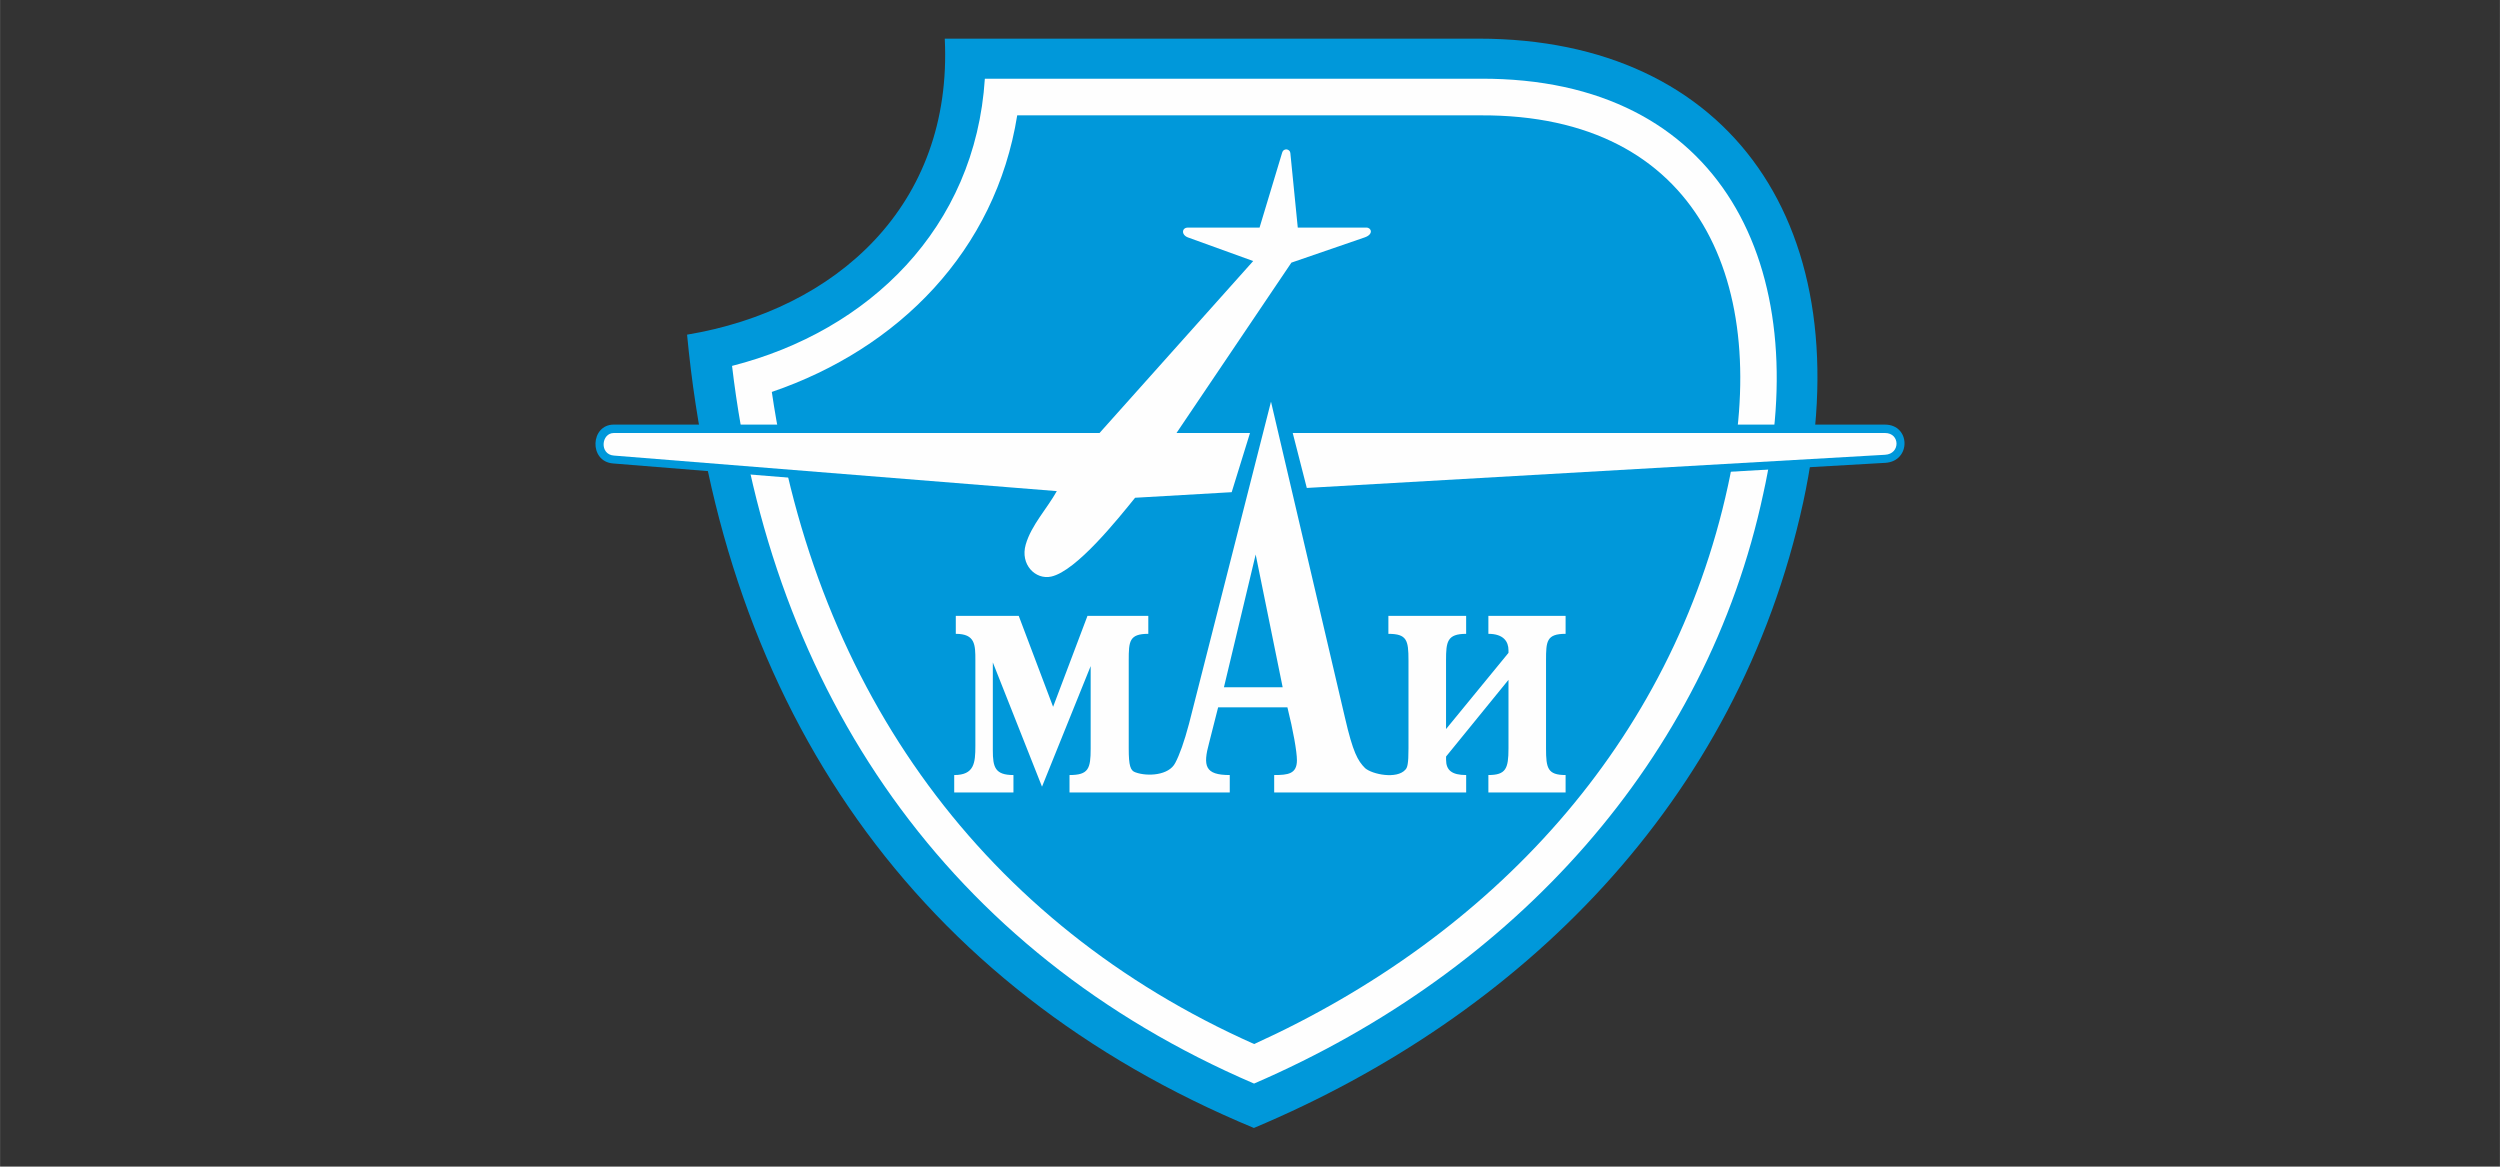 <svg xmlns="http://www.w3.org/2000/svg" xmlns:xlink="http://www.w3.org/1999/xlink" xmlns:xodm="http://www.corel.com/coreldraw/odm/2003" xml:space="preserve" width="5.906in" height="2.756in" style="shape-rendering:geometricPrecision; text-rendering:geometricPrecision; image-rendering:optimizeQuality; fill-rule:evenodd; clip-rule:evenodd" viewBox="0 0 5214.02 2433.21"><rect x="0" y="0" width="5214.02" height="2433.21" fill="#333333" stroke="none"/> <defs> <style type="text/css"> <![CDATA[ .fil0 {fill:none} .fil2 {fill:#FEFEFE} .fil1 {fill:#0098DA} ]]> </style> </defs> <g id="Layer_x0020_1">  <polygon class="fil0" points="-0,0 5214.02,0 5214.02,2433.21 -0,2433.21 "></polygon> <g id="_2386997218336"> <path class="fil1" d="M3083.74 80.61c526.64,0 801.63,393.76 677.12,966.8 -136.64,626.57 -589.07,1071.28 -1145.75,1305.2 -703.11,-291.84 -1107.98,-871.47 -1182.21,-1654.6 310.4,-51.69 554.66,-269.46 537.46,-617.4l1113.38 0z"></path> <path class="fil2" d="M3677.7 1028.99c-118.02,553.74 -518.44,996.08 -1062.25,1231.03 -639.78,-274.66 -1008.2,-817.37 -1088.73,-1496.87 285.69,-72.8 507.41,-287.9 527.26,-598.97l1033.58 0c506.31,-2.2 694.94,396 590.14,864.81z"></path> <path class="fil1" d="M3604 1012.72c-116.93,538.3 -493.08,939.83 -988.35,1164.86 -562.56,-250.41 -914.44,-735.76 -1006,-1360.11 264.74,-90.44 466.61,-294.52 511.83,-576.89l966.29 0c457.77,-2.22 607.78,352.98 516.24,772.14z"></path> <path class="fil1" d="M3932.23 965.34l-1556.67 89.34c-40.52,50.13 -115.92,150.36 -179.99,164.31 -33.99,7.4 -67.1,-16.14 -74.52,-50.57 -10.02,-46.62 29.2,-93.25 53.6,-129.42l-896 -72.36c-50.99,-3.91 -47.5,-81.05 1.3,-81.05l1005.4 0 298.52 -333.83 -112.44 -40.96c-30.07,-10.89 -27.45,-53.59 5.66,-53.59l137.27 0 42.71 -143.38c8.29,-27.89 47.94,-24.42 50.99,3.47l13.95 139.91 127.68 0c32.7,0 34.43,42.27 1.76,53.59l-147.31 50.99 -218.76 323.81 1445.97 0c53.6,0 54.91,76.26 0.88,79.74z"></path> <path class="fil2" d="M3931.6 948.52c32.09,-1.67 31.54,-45.39 0,-45.39l-1235.46 0 29.33 114.58 1206.12 -69.19zm-1324.57 -45.39l-153.33 0 239.67 -355.35 152.77 -52.6c19.38,-6.64 13.83,-20.48 3.88,-20.48l-143.37 0 -15.49 -155.54c-0.57,-8.28 -13.85,-11.61 -17.16,-0.54l-47.06 156.08 -149.44 0c-12.74,0 -14.4,14.96 0,20.48l136.16 49.27 -320.49 358.68 -1012.94 0c-26.57,0 -30.44,44.83 0,47.05l923.83 74.16c-19.93,35.99 -53.14,70.87 -64.77,111.26 -12.18,42.07 20.48,74.18 53.14,66.98 52.58,-11.62 139.49,-120.67 174.91,-164.39l201.48 -11.63 38.19 -123.43z"></path> <path class="fil2" d="M2675.12 1433.4l-56.28 -276.86 -66.18 276.86 122.45 0zm340.83 87.14l130.18 -158.84 0 -5.52c0,-17.65 -9.94,-34.2 -41.93,-34.2l0 -37.5 161.06 0 0 37.5c-39.72,0 -40.82,15.44 -40.82,55.16l0 184.21c0,40.81 3.3,55.15 40.82,55.15l0 36.39 -161.06 0 0 -36.39c36.4,0 41.93,-13.23 41.93,-55.15l0 -143.4 -130.18 159.95 0 6.62c0,22.06 12.14,31.99 41.93,31.99l0 36.39 -400.42 0 0 -36.39c28.68,0 47.43,-2.21 47.43,-30.89 0,-17.65 -7.72,-61.77 -19.85,-110.31l-144.5 0 -18.76 73.92c-13.24,48.53 -8.83,67.28 43.02,67.28l0 36.39 -334.23 0 0 -36.39c39.71,0 44.12,-13.23 44.12,-55.15l0 -172.08 -101.48 251.5 -102.58 -259.22 0 183.11c0,35.3 4.41,51.85 43.02,51.85l0 36.39 -123.55 0 0 -36.39c41.92,0 44.12,-25.37 44.12,-60.67l0 -178.7c0,-31.99 0,-55.16 -40.81,-55.16l0 -37.5 131.26 0 71.69 189.73 71.7 -189.73 126.86 0 0 37.5c-39.72,0 -40.82,15.44 -40.82,55.16l0 184.21c0,35.3 3.31,46.33 14.34,49.64 24.27,8.83 69.49,6.61 82.73,-19.85 8.82,-16.54 18.75,-44.12 28.67,-81.62l170.98 -671.77 154.41 659.63c16.55,71.7 26.48,89.35 41.93,104.79 15.44,13.24 66.18,23.17 83.82,3.31 4.4,-4.41 6.61,-12.13 6.61,-44.12l0 -184.21c0,-41.92 -3.3,-55.16 -41.91,-55.16l0 -37.5 162.17 0 0 37.5c-39.73,0 -41.93,16.55 -41.93,55.16l0 143.4z"></path> </g> </g> </svg>